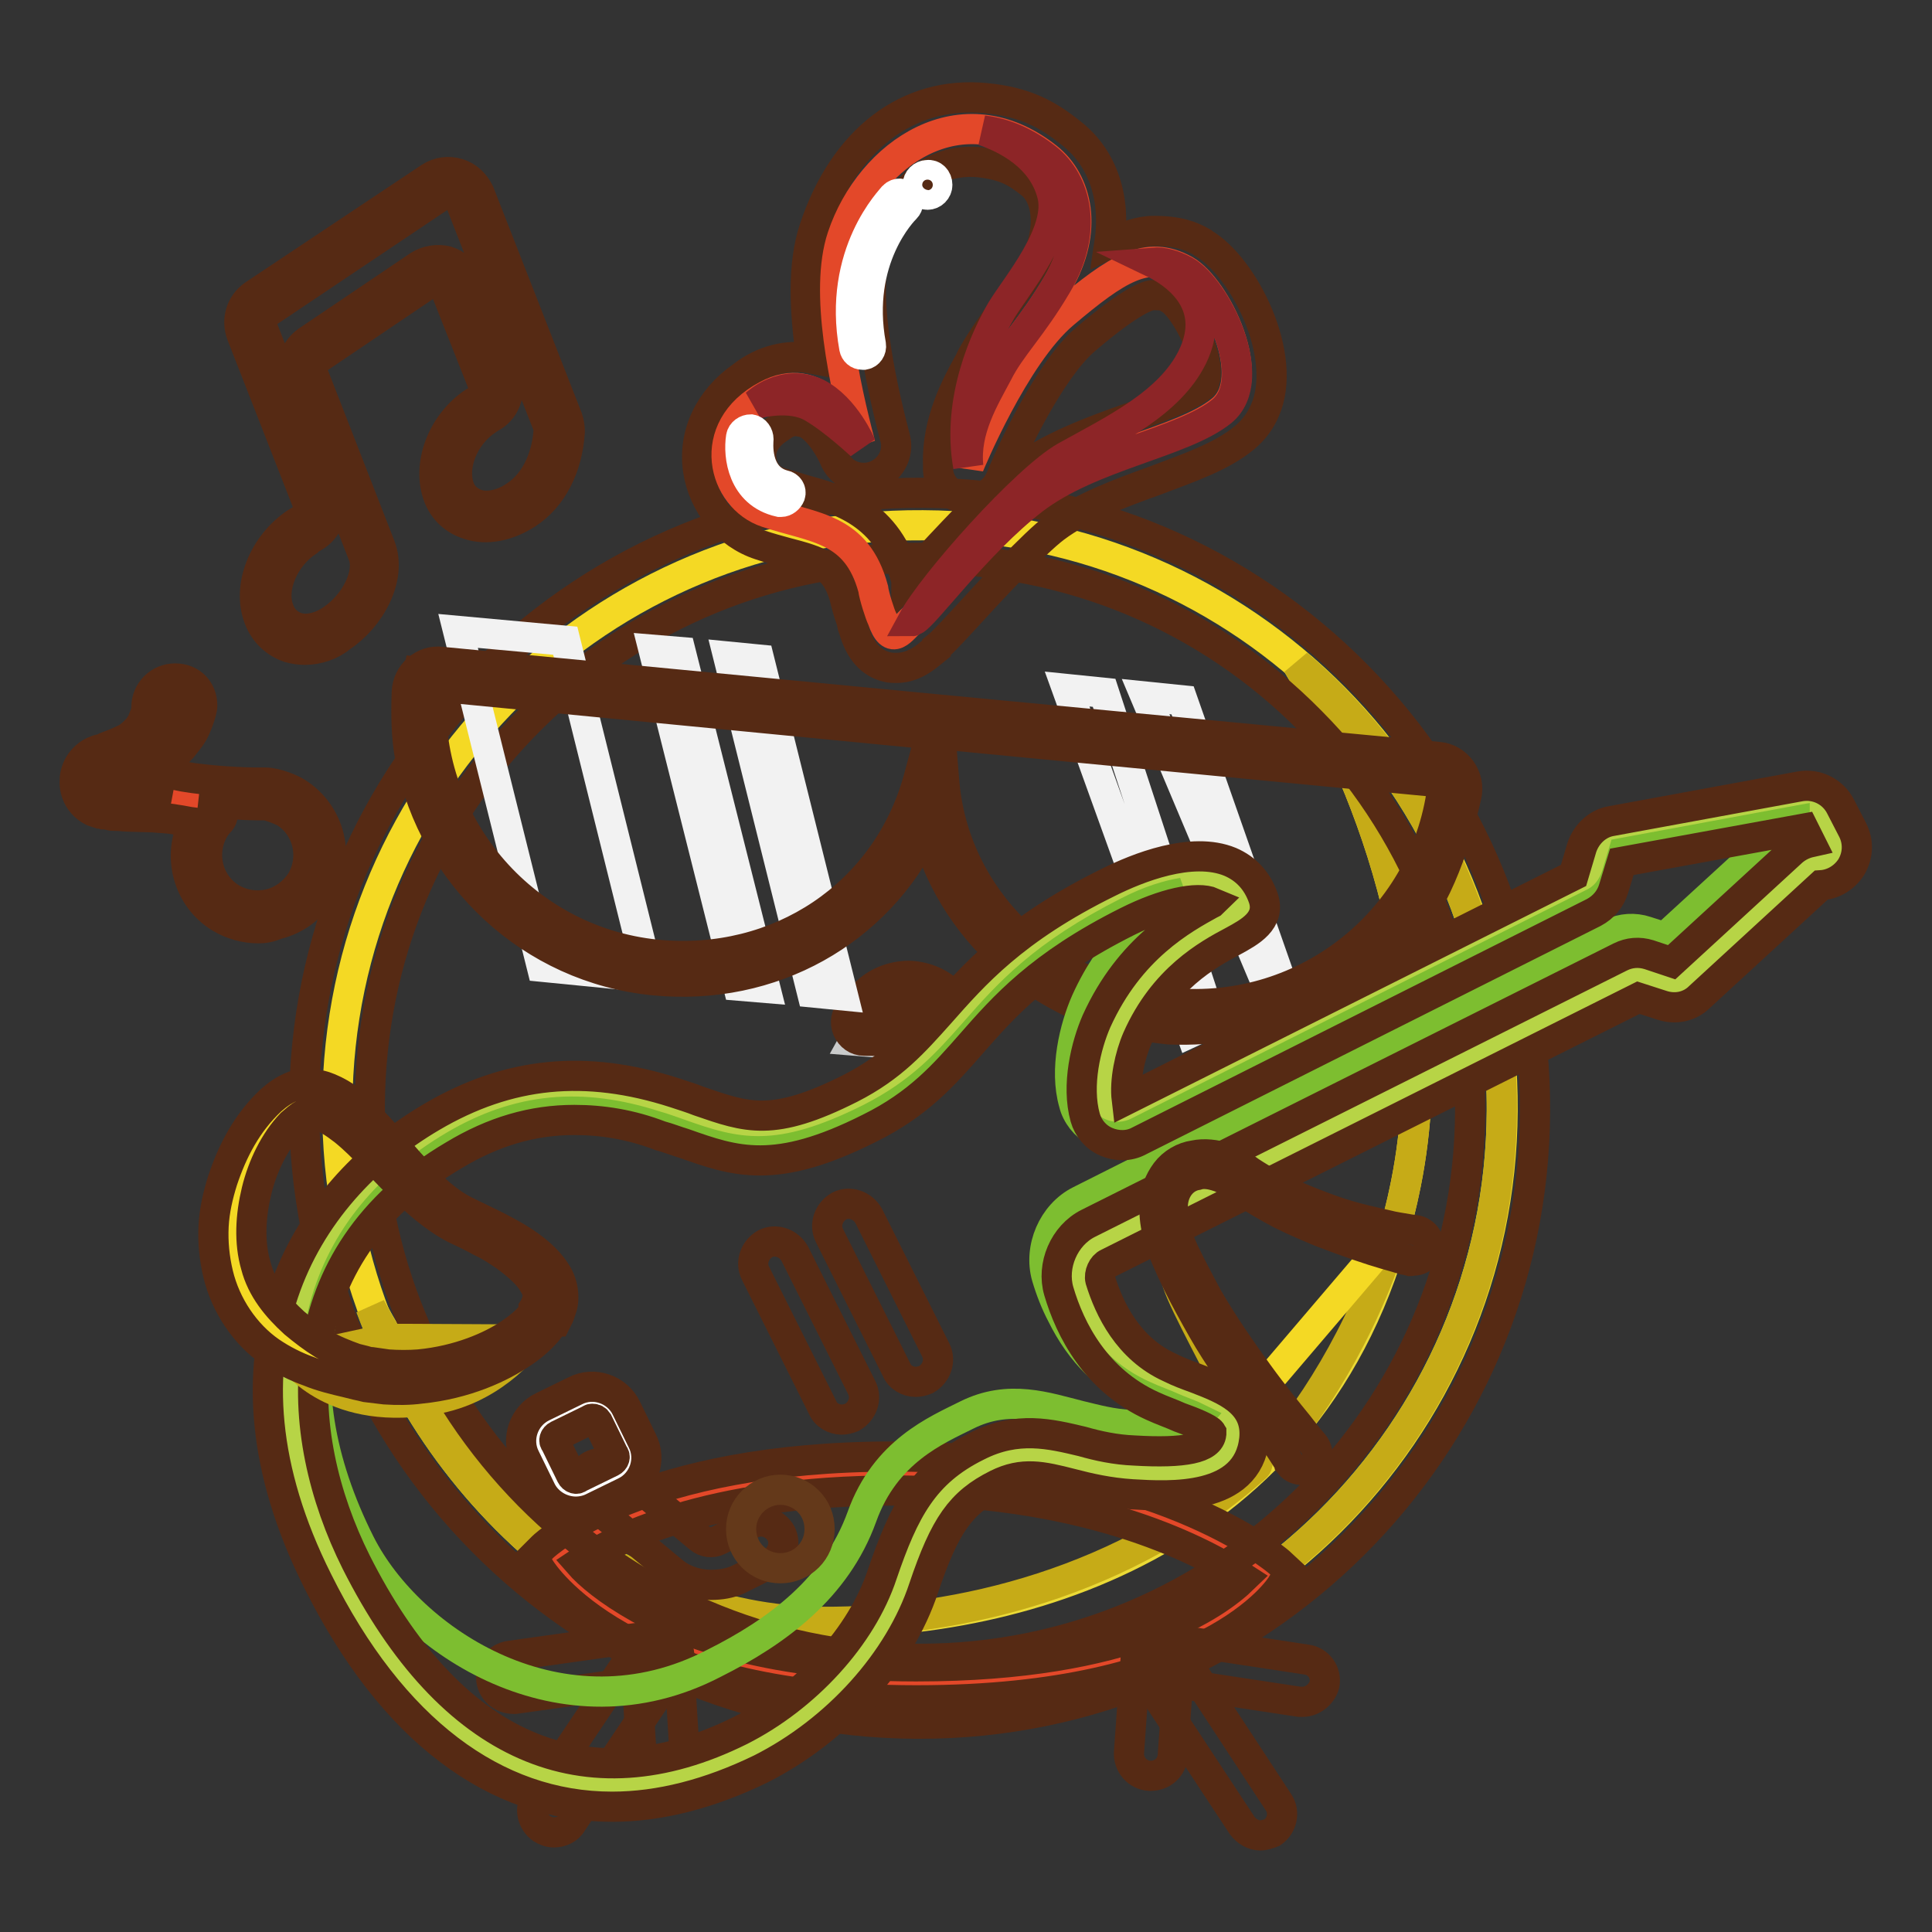 <?xml version="1.0" encoding="utf-8"?>
<!-- Svg Vector Icons : http://www.onlinewebfonts.com/icon -->
<!DOCTYPE svg PUBLIC "-//W3C//DTD SVG 1.1//EN" "http://www.w3.org/Graphics/SVG/1.1/DTD/svg11.dtd">
<svg version="1.1" xmlns="http://www.w3.org/2000/svg" xmlns:xlink="http://www.w3.org/1999/xlink" x="0px" y="0px" viewBox="0 0 256 256" enable-background="new 0 0 256 256" xml:space="preserve">
<rect x="0" y="0" width="256" height="256" fill="#333333" stroke="none"/>
<g> <path stroke-width="4" fill-opacity="0" stroke="#f4d924"  d="M199.1,147.2c-0.2,42.6-35,77.1-77.6,76.8c-42.7-0.2-77.1-35-76.8-77.6c0.2-42.6,35-77.1,77.6-76.8 C165,69.8,199.4,104.6,199.1,147.2z"/> <path stroke-width="4" fill-opacity="0" stroke="#ebda36"  d="M121.4,224c42.6,0.2,77.4-34.2,77.6-76.8c0.1-23.7-10.4-44.9-27.1-59.2c6.5,10.9,20.4,38.7,14.4,68.8 c-9.2,46.4-49.2,58.3-77.2,58.2c-27.7-0.2-49.3-21.7-59.9-41.7C60.1,202.8,88.3,223.9,121.4,224z"/> <path stroke-width="4" fill-opacity="0" stroke="#c6ab17"  d="M121.4,224c42.6,0.2,77.4-34.2,77.6-76.8c0.1-23.7-10.4-44.9-27.1-59.2c6.5,10.9,20.4,38.7,14.4,68.8 c-2.5,12.8-9.2,25.3-15.5,33.3c-1.6,2.1-12-20-14.2-21.3c-4.6-2.7,12.3,23.4,9.8,25.6c-17,15.2-39.4,20.6-57.4,20.5 c-27.7-0.2-49.3-21.7-59.9-41.7C60.1,202.8,88.3,223.9,121.4,224z"/> <path stroke-width="4" fill-opacity="0" stroke="#e34829"  d="M73.5,206.7c0,0,12.3-11.6,45.7-11.4c33.5,0.2,48.8,13.4,48.8,13.4s-8.9,14.4-46.7,14.4 C83.4,223,73.5,206.7,73.5,206.7z"/> <path stroke-width="4" fill-opacity="0" stroke="#562a14"  d="M121.5,225.3h-0.2c-38.7,0-49.3-16.8-49.7-17.4l-1-1.6l1.3-1.3c0.5-0.5,13.1-12,46.5-12h0.8 c33.9,0.2,49.6,13.4,50.3,14l1.4,1.3l-1,1.6C169.6,210.5,160,225.3,121.5,225.3z M76.7,207.1c1.3,1.5,3.9,3.7,8,6 c6.3,3.5,17.8,7.7,36.6,7.7h0.2c28.4,0,39.7-8.2,43.3-11.7c-4.9-3.2-19.6-11.4-45.5-11.6h-0.8C93.6,197.5,81,204.2,76.7,207.1z"/> <path stroke-width="4" fill-opacity="0" stroke="#562a14"  d="M68,225.1c-1.4,0-2.7-1-2.9-2.5c-0.2-1.6,0.9-3,2.5-3.2l19.2-2.7c1.6-0.2,3,0.9,3.2,2.5 c0.2,1.6-0.9,3-2.5,3.2l-19.2,2.7C68.3,225.1,68.2,225.1,68,225.1z"/> <path stroke-width="4" fill-opacity="0" stroke="#562a14"  d="M73.4,242.8c-0.6,0-1.1-0.2-1.6-0.5c-1.3-0.9-1.7-2.7-0.8-4l13.7-20.4c0.9-1.3,2.7-1.7,4-0.8 c1.3,0.9,1.7,2.7,0.8,4l-13.7,20.4C75.3,242.4,74.3,242.8,73.4,242.8z"/> <path stroke-width="4" fill-opacity="0" stroke="#562a14"  d="M87.9,235.1c-1.5,0-2.8-1.2-2.9-2.7l-0.8-12.8c-0.1-1.6,1.1-2.9,2.7-3c1.6-0.1,2.9,1.1,3,2.7l0.8,12.8 c0.1,1.6-1.1,2.9-2.7,3H87.9z"/> <path stroke-width="4" fill-opacity="0" stroke="#562a14"  d="M172.6,225.5c-0.1,0-0.3,0-0.4,0l-19.1-2.9c-1.6-0.2-2.7-1.7-2.4-3.2c0.2-1.6,1.7-2.7,3.3-2.4l19.1,2.9 c1.6,0.2,2.7,1.7,2.4,3.3C175.2,224.4,174,225.5,172.6,225.5L172.6,225.5z"/> <path stroke-width="4" fill-opacity="0" stroke="#562a14"  d="M167,243.2c-0.9,0-1.8-0.5-2.4-1.3l-13.5-20.5c-0.9-1.3-0.5-3.1,0.8-4s3.1-0.5,4,0.8l13.5,20.6 c0.9,1.3,0.5,3.1-0.8,4C168.1,243,167.5,243.2,167,243.2z"/> <path stroke-width="4" fill-opacity="0" stroke="#562a14"  d="M152.5,235.3h-0.2c-1.6-0.1-2.8-1.5-2.7-3.1l0.9-12.7c0.1-1.6,1.5-2.8,3.1-2.7c1.6,0.1,2.8,1.5,2.7,3.1 l-0.9,12.7C155.3,234.2,154,235.3,152.5,235.3z"/> <path stroke-width="4" fill-opacity="0" stroke="#562a14"  d="M121.9,228.4h-0.5c-44.9-0.2-81.3-37-81.1-82c0.1-21.8,8.7-42.2,24.2-57.5c15.5-15.3,36-23.7,57.8-23.6 c21.8,0.1,42.2,8.7,57.5,24.2c15.3,15.5,23.7,36,23.6,57.8C203.2,192.1,166.6,228.4,121.9,228.4z M121.9,73.9 c-19.3,0-37.5,7.5-51.3,21.1c-13.9,13.7-21.5,32-21.6,51.5c-0.2,40.2,32.3,73.1,72.5,73.3h0.4c40,0,72.7-32.5,72.9-72.5 c0.1-19.5-7.4-37.9-21.1-51.7c-13.7-13.9-32-21.5-51.5-21.6H121.9z"/> <path stroke-width="4" fill-opacity="0" stroke="#562a14"  d="M118.8,88.5c-0.4,0-0.8,0-1.2-0.1c-2.2-0.5-3.7-2.2-4.5-5.1c-0.1-0.2-0.2-0.5-0.2-0.8 c-0.5-1.4-0.8-2.5-1-3.4c-1.2-4.1-3.2-4.7-7.8-5.9c-1.1-0.3-2.2-0.6-3.4-1c-4.3-1.4-7.5-5.3-8.2-9.9c-0.7-4.8,1.5-9.4,5.8-12.4 c2.8-2.2,6.1-3,9.2-2.4c-0.9-6.3-1.2-12.4,0.4-17.2c3.9-11.8,12.4-18.3,22.7-17.3c5.3,0.5,8.3,2.2,11.4,4.7c4.2,3.3,5.9,8.7,5,14.6 c2.1-1,4-1.7,5.9-1.7c3.3,0,5,0.7,6.4,1.5l0.1,0.1c5.4,3.1,11.4,15,8.2,22.2c-0.6,1.4-1.5,2.6-2.7,3.6c-3,2.5-7.4,4-11.9,5.7 c-4.7,1.7-9.6,3.5-13.2,6.2c-2.8,2.1-8.8,8.6-12,12.1c-2.3,2.5-3.1,3.3-3.6,3.7c0,0.1-0.1,0.1-0.1,0.2 C123.2,86.6,121.4,88.5,118.8,88.5z M105.4,55.8c-0.8,0-1.5,0.4-2,0.8l-0.3,0.2c-2.1,1.4-2.4,3.1-2.2,4.2c0.2,1.4,1.1,2.5,2.3,2.9 c1,0.3,2.1,0.6,3,0.9c5.1,1.4,11.4,3.1,13.9,12.1c0,0.1,0,0.1,0,0.2c0.4-0.4,0.8-0.8,1.2-1.3c3.9-4.2,9.7-10.5,13.1-13.1 c4.6-3.5,10.4-5.6,15.5-7.4c3.9-1.4,7.5-2.7,9.4-4.2c0.1-0.1,0.2-0.2,0.2-0.3c1.3-2.9-2.5-10.1-4.5-11.2l-0.1-0.1 c-0.6-0.3-0.8-0.4-2.1-0.4c-0.6,0-2.8,0.6-9,5.9c-4.6,3.9-9.7,14.6-11.2,18.4c0,0.1-0.1,0.2-0.1,0.2c-0.8,1.7-2.7,2.8-4.6,2.5 c-2-0.3-3.5-1.9-3.6-3.8V62c0-0.2,0-0.3,0-0.5c-0.2-5.6,2.5-10.6,4-13.3c0.2-0.3,0.3-0.6,0.4-0.8c0.9-1.7,2.5-4,4.2-6.4 c1.8-2.6,4.1-5.8,4.8-7.4c1.7-4.4,0.7-7.8-1-9.2c-2.1-1.7-3.6-2.5-6.9-2.9c-8.3-0.8-12.2,6.8-13.7,11.4c-2.2,6.6,1.3,20.5,2.5,25.1 c0.6,2.2-0.7,4.4-2.8,5.1c-2.1,0.7-4.5-0.3-5.3-2.5c-0.4-0.9-1.9-3.7-3.8-4.6C106.1,55.9,105.8,55.8,105.4,55.8L105.4,55.8z"/> <path stroke-width="4" fill-opacity="0" stroke="#e34829"  d="M157,35.8c-5-2.8-9-0.2-16.1,5.8c-6.5,5.5-12.5,20.1-12.5,20.1c-0.5-4.8,2.1-9,3.9-12.4 c1.7-3.4,4.5-6,7.8-11.6c4.3-7.2,2.6-13.7-1.3-16.8c-11.3-9-23.5-0.6-27.2,10.5c-2.4,7.2,0.3,19.5,2.4,27.5 c-1.5-3-5.8-10.1-12.4-6.5c-8.3,4.4-5.8,13.6,0,15.5c6.3,2.1,11.9,2,14.1,10.1c0.1,0.9,0.9,3.4,1.2,4c1.3,3.8,2.5,1.4,4.1,0 c1.2-1,8.2-10,15.8-15.9c7.7-5.9,19.8-7.5,25-11.7C167.1,50.2,161.1,38.1,157,35.8L157,35.8z"/> <path stroke-width="4" fill-opacity="0" stroke="#8d2527"  d="M136.9,66.2c7.7-5.9,19.8-7.5,25-11.7c5.2-4.3-0.8-16.3-4.9-18.6c-1.5-0.8-2.9-1.2-4.2-1.1 c2.5,1.2,8.8,5.1,5.2,12.5c-3,6.1-10.3,9.6-16.8,13.2c-5.3,3-17.6,16.8-20.3,21.8c0.1,0,0.1-0.1,0.2-0.1 C122.5,81.6,129.3,72.1,136.9,66.2z M139.4,25.7c1.4,5-4.7,12.1-6.7,15.4c-2,3.4-6,11.8-4.4,20.7c-0.5-4.8,2.1-9,3.9-12.4 c1.7-3.4,4.5-6,7.8-11.6c4.3-7.2,2.6-13.7-1.3-16.8c-2.8-2.2-5.7-3.4-8.4-3.7C133.5,18.4,138.1,20.8,139.4,25.7L139.4,25.7z  M100.2,53.5c0,0,4.5-1.3,7.5,0.5c2.9,1.7,6.4,5,6.4,5s-2.1-5-5.9-6.9C103.8,50.1,100.2,53.5,100.2,53.5z"/> <path stroke-width="4" fill-opacity="0" stroke="#ffffff"  d="M103.5,66.5c-0.1,0-0.2,0-0.2,0c-4.9-1.1-5.5-6.1-5.1-8.6c0.1-0.6,0.7-1,1.3-1c0.6,0.1,1,0.7,1,1.3 c0,0.2-0.6,5.1,3.4,6.1c0.6,0.1,1,0.7,0.8,1.3C104.5,66.1,104,66.5,103.5,66.5L103.5,66.5z"/> <path stroke-width="4" fill-opacity="0" stroke="#ffffff"  d="M114.3,47c-0.6,0-1-0.4-1.1-0.9c-2.3-12.6,5-19.8,5.2-20.1c0.5-0.5,1.2-0.4,1.6,0c0.5,0.5,0.4,1.2,0,1.6 c-0.3,0.3-6.7,6.7-4.6,18.1c0.1,0.6-0.3,1.2-0.9,1.3C114.4,47,114.3,47,114.3,47z"/> <path stroke-width="4" fill-opacity="0" stroke="#ffffff"  d="M124.2,24.5c0,0.7-0.6,1.3-1.3,1.3c-0.7,0-1.3-0.6-1.3-1.3c0-0.7,0.6-1.3,1.3-1.3 C123.6,23.1,124.2,23.7,124.2,24.5z"/> <path stroke-width="4" fill-opacity="0" stroke="#cacbcb"  d="M126,131.7c0,0,4.2,2.5,3.5,5.1c-0.8,2.9-5.4,1.7-7.3,1.7s-9-0.6-9-0.6l1-1.8L126,131.7z"/> <path stroke-width="4" fill-opacity="0" stroke="#e88d22"  d="M113.6,134.5l1.7-1.8c2.8-2.9,7.5-2.9,10.2,0.2l1.5,1.7c0.7,0.9,0.1,2.2-1,2.2l-11.4-0.1 C113.4,136.8,112.8,135.4,113.6,134.5L113.6,134.5z"/> <path stroke-width="4" fill-opacity="0" stroke="#562a14"  d="M126,138l-11.5-0.1c-1,0-1.8-0.6-2.2-1.5c-0.4-0.9-0.2-1.9,0.5-2.7l1.7-1.9c1.5-1.6,3.7-2.5,6-2.5 c2.2,0.1,4.4,1,5.9,2.8l1.5,1.7c0.6,0.7,0.8,1.7,0.4,2.6C127.9,137.4,127,138,126,138L126,138z M114.4,135.3c0,0-0.1,0.1,0,0.2 c0.1,0.1,0.2,0.1,0.2,0.1l11.4,0.1c0,0,0.1,0,0.2-0.1c0.1-0.1,0-0.2,0-0.2l-1.5-1.7c-1-1.2-2.6-2-4.2-2c-1.6,0-3.2,0.6-4.3,1.8 L114.4,135.3z"/> <path stroke-width="4" fill-opacity="0" stroke="#562a14"  d="M192.8,102.2l-68.2-6.5l-1-0.1L55.4,89c-0.1,0.4-0.1,0.8-0.1,1.2c-1.8,19.1,12.2,36.1,31.3,37.9 c17.1,1.6,32.5-9.4,36.9-25.3c1.3,16.5,14.3,30.3,31.4,31.9c19.1,1.8,36.1-12.2,37.9-31.3C192.8,103,192.8,102.6,192.8,102.2 L192.8,102.2z"/> <path stroke-width="4" fill-opacity="0" stroke="#f2f2f2"  d="M86,129.5l-14.2-1.4L60.7,83.6l14.2,1.3L86,129.5z M101.4,130.9l-3.6-0.3L86.6,86.1l3.6,0.3L101.4,130.9z  M111.7,131.9l-4.1-0.4L96.5,87l4.1,0.4L111.7,131.9z M160.6,135.5l-2.8,1.3l-16.4-45.5l4.9,0.5L160.6,135.5z M172.6,138.2 l-1.5-0.1l-19.3-45.8l4.9,0.5L172.6,138.2z"/> <path stroke-width="4" fill-opacity="0" stroke="#562a14"  d="M154.9,136.4c-15.6-1.5-28.3-12.1-32.2-26.3c-6.4,13.3-20.4,21.3-36,19.8c-16.4-1.6-29.2-13.9-32.3-29.3 c-0.6-2.8-0.6-6.2-0.5-8.9c0.1-2.4,2.2-4.3,4.6-4l65.7,6.3l0-0.2v0.2l66.4,6.3c2.5,0.2,4.3,2.7,3.7,5.2c-1.2,5.3-3.7,13.6-8.2,18.4 C178.2,132,167.3,136.9,154.9,136.4z M124.6,97.3l0.5,6.1c1.2,15.5,13.9,28,30.1,29.5c18,1.7,34.1-11.3,36-29.2L124.6,97.3z  M57.2,90.9c-1.4,17.9,11.9,33.8,29.8,35.6c16.2,1.6,30.5-8,34.7-23.3l1.6-5.9L57.2,90.9z"/> <path stroke-width="4" fill-opacity="0" stroke="#b7d446"  d="M119.6,209.5c2.8-8.3,5.1-12.4,11.1-15.4c6.8-3.4,11.3,0.5,19.3,1c6.3,0.3,12.7,0.2,13.2-4.7 c0.4-3.5-3.8-4.1-9.4-6.6c-6.6-2.9-9.5-8.9-10.9-13.4c-0.6-2.1,0.5-4.6,2.4-5.5l70.5-35.3c0.5-0.2,1.1-0.3,1.7-0.1l3.4,1.1 c0.7,0.2,1.6,0.1,2.2-0.5l16.3-14.9c0.4-0.4,0.9-0.6,1.5-0.6c1.6,0,2.7-1.7,2-3.2l-1.6-3.1c-0.5-0.9-1.4-1.3-2.4-1.2l-25,4.6 c-0.8,0.2-1.5,0.7-1.7,1.5l-1.2,4c-0.2,0.6-0.6,1-1.1,1.3l-60.3,30.3c-1.2,0.6-2.7-0.1-3-1.3c-0.9-3.3,0-7.9,1.4-10.9 c5.9-13.2,17.4-14.4,16.7-16.5c-1.7-5.3-9.4-3.9-16.4-0.4c-21.6,10.9-20.6,20.6-34.2,27.4c-13.1,6.6-16.9,3.6-25.5,0.7 c-9.4-3-19.2-3.4-29.9,2.9c-17.3,10.2-27.5,30.9-14,57.7c14.1,28,34.6,33.6,54.7,23.5C109.5,226.8,116.8,217.8,119.6,209.5z"/> <path stroke-width="4" fill-opacity="0" stroke="#7dbe30"  d="M47.7,204.5c-11-21.9-6.3-41.6,12.5-52.7c8.5-5,16.8-5.8,26.7-2.6c1.1,0.3,2.1,0.7,3,1 c7.8,2.8,13.2,4.1,25.4-2c6.7-3.4,10.2-7.3,13.9-11.5c4.4-5,9-10.2,20.3-15.9c2.9-1.5,5.4-2.2,7.2-2.5c-4,2.4-9.3,6.6-12.8,14.4 c-1.5,3.4-2.9,9-1.6,13.5c0.1,0.4,0.2,0.7,0.4,1.1c1.5,3,5.1,4.2,8.1,2.7l60.3-30.3c1.5-0.7,2.6-2.1,3.1-3.7l0.9-3l22.7-4.2l0,0.1 c-0.6,0.2-1.2,0.6-1.6,1l-15.6,14.3l-2.5-0.8c-1.5-0.5-3.2-0.4-4.6,0.3l-70.4,35.4c-3.6,1.8-5.5,6.3-4.4,10.1c0.5,1.7,1.2,3.5,2,5 c2.5,5.1,6.2,8.7,11,10.8c1.3,0.6,2.5,1,3.6,1.5c1.1,0.5,2.6,1,3.4,1.4c-0.5,0.6-2.3,1.3-8.9,0.9c-2.5-0.1-4.6-0.7-6.7-1.2 c-4.4-1.1-9.4-2.9-15-0.1c-4,2-10.8,4.8-13.9,13.5c-3.4,9.4-11.2,15.2-19.6,19.4C74.6,230.8,54.3,217.6,47.7,204.5z"/> <path stroke-width="4" fill-opacity="0" stroke="#562a14"  d="M121.3,183.1c-1,0-2.1-0.6-2.5-1.6l-8.9-17.8c-0.7-1.4-0.1-3.1,1.3-3.9c1.4-0.7,3.1-0.1,3.9,1.3l8.9,17.8 c0.7,1.4,0.1,3.1-1.3,3.9C122.2,183,121.8,183.1,121.3,183.1z M111.5,188.1c-1,0-2.1-0.6-2.5-1.6l-8.9-17.8 c-0.7-1.4-0.1-3.1,1.3-3.9c1.4-0.7,3.1-0.1,3.9,1.3l8.9,17.8c0.7,1.4,0.1,3.1-1.3,3.9C112.4,188,112,188.1,111.5,188.1z M94.2,210 c-1.8,0-3.7-0.6-5.1-1.8l-11.2-9.3c-1.2-1-1.4-2.8-0.4-4c1-1.2,2.8-1.4,4-0.4l11.2,9.3c0.7,0.6,1.7,0.7,2.5,0.3l4.4-2.2 c1.4-0.7,3.1-0.1,3.9,1.3c0.7,1.4,0.1,3.1-1.3,3.9l-4.4,2.2C96.7,209.8,95.5,210,94.2,210z"/> <path stroke-width="4" fill-opacity="0" stroke="#64391a"  d="M98.2,202.6c0,2.9,2.3,5.2,5.2,5.2c2.9,0,5.2-2.3,5.2-5.2c0-2.9-2.3-5.2-5.2-5.2 C100.6,197.4,98.2,199.7,98.2,202.6z"/> <path stroke-width="4" fill-opacity="0" stroke="#ffffff"  d="M73.7,196.5l-2.1-4.3c-0.7-1.4-0.1-3.2,1.3-4l4.3-2.1c1.4-0.7,3.2-0.1,4,1.3l2.1,4.3c0.7,1.4,0.1,3.2-1.3,4 l-4.3,2.1C76.2,198.5,74.4,197.9,73.7,196.5z"/> <path stroke-width="4" fill-opacity="0" stroke="#562a14"  d="M76.3,200.3c-1.8,0-3.7-1-4.6-2.8l-2.1-4.3c-1.3-2.5-0.2-5.6,2.3-6.8l4.3-2.1c2.5-1.3,5.6-0.2,6.8,2.3 l2.1,4.3c1.3,2.5,0.2,5.6-2.3,6.8l-4.3,2.1C77.9,200.1,77.1,200.3,76.3,200.3z M78.5,188c-0.1,0-0.2,0-0.3,0.1l-4.3,2.1 c-0.4,0.2-0.6,0.7-0.3,1l2.1,4.3c0.2,0.4,0.7,0.6,1,0.3l4.3-2.1c0.4-0.2,0.6-0.7,0.3-1l-2.1-4.3C79,188.1,78.8,188,78.5,188z"/> <path stroke-width="4" fill-opacity="0" stroke="#562a14"  d="M81.1,239.4c-15.5,0-29.2-10.2-39-29.9c-15-29.9-2.1-51.4,15.1-61.5c10.2-6,20.4-7,32.2-3.2 c1.2,0.4,2.2,0.7,3.2,1.1c6.4,2.2,9.8,3.5,20.1-1.7c5.5-2.8,8.4-6.1,11.8-9.9c4.6-5.2,9.8-11.2,22.4-17.4c3.8-1.9,11-4.8,16.1-2.7 c2.1,0.9,3.6,2.5,4.4,4.8c1,3-1.8,4.5-4,5.7c-3.4,1.8-9.2,5-12.7,12.9c-1,2.3-1.7,5.6-1.4,8.1l59.2-29.7l1.1-3.7 c0.6-1.8,2.1-3.2,3.9-3.5l25-4.6c2.2-0.4,4.4,0.7,5.4,2.7l1.6,3.1c0.8,1.6,0.7,3.4-0.2,4.9c-0.9,1.4-2.4,2.3-4,2.4l-16.1,14.8 c-1.3,1.3-3.2,1.7-5,1.1l-3.1-1l-70.3,35.2c-0.7,0.3-1.2,1.4-1,2.2c1.2,3.9,3.7,9.1,9.2,11.6c1.2,0.6,2.3,1,3.4,1.4 c3.9,1.5,8.3,3.2,7.8,8.1c-0.9,8.2-11.2,7.6-16.2,7.3c-3.1-0.2-5.7-0.8-8-1.4c-3.9-1-6.5-1.6-9.9,0.1c-4.8,2.4-6.9,5.4-9.7,13.7 c-3.2,9.7-11.5,18.9-21.6,24C94,237.7,87.4,239.4,81.1,239.4L81.1,239.4z M76.1,148.4c-5.5,0-10.7,1.5-16,4.7 c-22.7,13.4-21.5,36.7-12.9,53.9c12.4,24.6,30.4,32.5,50.9,22.3c8.7-4.4,16.1-12.5,18.8-20.7c2.9-8.5,5.5-13.5,12.6-17 c5.3-2.7,9.7-1.6,13.9-0.6c2.1,0.6,4.4,1.1,6.9,1.2c6.7,0.4,10-0.3,10.2-2.2v-0.2c-0.3-0.5-2.5-1.4-4.2-2c-1.1-0.5-2.3-0.9-3.6-1.5 c-7.5-3.4-10.9-10.1-12.4-15.2c-1-3.4,0.7-7.4,3.9-9l70.5-35.3c1.2-0.6,2.5-0.7,3.8-0.3l3,1l16-14.7c0.7-0.6,1.5-1,2.4-1.2 l-0.9-1.8l-24.1,4.4l-1.1,3.6c-0.4,1.3-1.3,2.4-2.6,3.1l-60.3,30.3c-1.3,0.7-2.9,0.7-4.3,0.1c-1.4-0.6-2.4-1.8-2.8-3.2 c-1.2-4.3,0.1-9.6,1.5-12.8c4.4-9.7,11.4-13.5,15.2-15.6c0.1,0,0.2-0.1,0.2-0.1c-2.1-0.9-6.5,0.1-11.3,2.5 c-11.6,5.8-16.4,11.3-20.7,16.2c-3.6,4.1-7,8-13.5,11.2c-12.5,6.3-17.8,4.4-24.6,2c-1-0.3-2-0.7-3.1-1 C83.6,149,79.8,148.4,76.1,148.4z"/> <path stroke-width="4" fill-opacity="0" stroke="#c6ab17"  d="M70.3,177.5c0,0-4.3,6.2-12.2,7.8c-13.8,2.7-19.3-5.2-19.3-5.2l12.4-2.7L70.3,177.5z"/> <path stroke-width="4" fill-opacity="0" stroke="#f4d924"  d="M72.1,174.2c-2.9,4.8-14.2,9.9-24.2,7.6c-29-6.7-14.2-37-7.1-36.4c7.1,0.6,12.1,12.5,20.8,16.5 C68.9,165.5,75,169.5,72.1,174.2z"/> <path stroke-width="4" fill-opacity="0" stroke="#562a14"  d="M73.4,175.1l-0.2,0.3c-0.1,0.2-0.4,0.6-0.7,1c-0.7,0.8-1.7,1.8-3.2,2.8c-2.9,2-7.6,4.2-13.6,4.8 c-1.5,0.2-3.1,0.2-4.7,0.1c-0.8-0.1-1.7-0.2-2.5-0.3c-0.4-0.1-0.8-0.2-1.3-0.3l-1.2-0.3c-1.7-0.4-3.4-0.8-5.1-1.5 c-1.7-0.6-3.5-1.5-5.1-2.6c-3.3-2.3-5.9-6.1-6.9-10.3c-0.5-2.1-0.7-4.2-0.6-6.3c0.1-2.1,0.6-4.2,1.2-6.1c1.3-3.9,3.2-7.6,6.4-10.6 c0.8-0.7,1.7-1.4,3-1.9c0.6-0.2,1.4-0.4,2.2-0.3h0.3l0.2,0l0.3,0.1c0.3,0.1,0.6,0.1,0.9,0.2c2.2,0.7,3.9,2,5.2,3.3 c2.8,2.6,4.8,5.4,7,7.7c2.1,2.4,4.3,4.4,6.7,5.6c1.2,0.6,2.5,1.2,3.7,1.8c1.2,0.6,2.3,1.2,3.3,1.8c2.1,1.3,3.8,2.7,4.9,4.4 c0.6,0.9,0.9,1.8,1,2.7c0.1,0.9,0,1.7-0.2,2.2c-0.2,0.6-0.3,1-0.5,1.3c-0.1,0.2-0.2,0.4-0.2,0.4L73.4,175.1z M70.7,173.4 c0,0,0.2-0.3,0.4-0.9c0.2-0.6,0.3-1.3-0.4-2.4c-0.6-1.1-2-2.4-3.8-3.7c-0.9-0.6-1.9-1.3-3-1.8c-1.1-0.6-2.3-1.2-3.6-1.8 c-2.7-1.4-5.2-3.6-7.5-5.9c-2.4-2.3-4.6-5-7.2-7.1c-1.3-1-2.6-1.9-4-2.2l-0.4-0.1l-0.3,0l-0.2,0h-0.1h0.1c-0.1,0-0.3,0-0.5,0.2 c-0.5,0.2-1,0.7-1.6,1.2c-2.2,2.3-3.8,5.6-4.6,8.9c-0.8,3.3-1,6.8-0.1,9.9c0.8,3.1,2.8,5.5,5.1,7.6c1.2,1,2.5,2,3.8,2.8 c1.4,0.8,2.9,1.4,4.3,1.9c0.4,0.1,0.8,0.2,1.2,0.3c0.3,0.1,0.7,0.2,1,0.2c0.7,0.1,1.4,0.2,2.1,0.3c1.4,0.1,2.8,0.1,4.1,0 c5.3-0.5,9.6-2.4,12.1-4.1c1.3-0.9,2.1-1.6,2.6-2.2c0.2-0.3,0.3-0.4,0.5-0.6L70.7,173.4L70.7,173.4L70.7,173.4z"/> <path stroke-width="4" fill-opacity="0" stroke="#f4d924"  d="M183.7,164.6c0,0-10.1-2.1-19.2-8.7c-5.8-4.2-13.3-0.1-8.6,10.3c4.7,10.4,7.6,10.4,11,18.1L183.7,164.6 L183.7,164.6z"/> <path stroke-width="4" fill-opacity="0" stroke="#562a14"  d="M186.9,167.1c0,0-0.3-0.1-0.9-0.2c-0.6-0.2-1.4-0.4-2.4-0.7c-2.1-0.6-5-1.6-8.4-2.9 c-1.7-0.7-3.6-1.5-5.4-2.4c-1.9-1-3.8-2.1-5.7-3.4l-0.7-0.5c-0.2-0.2-0.5-0.3-0.7-0.5c-0.4-0.2-0.9-0.5-1.3-0.6 c-0.9-0.3-1.9-0.5-2.8-0.2c-1.8,0.3-3.1,1.9-3.2,4c-0.2,2.1,0.6,4.2,1.5,6.2c1,2.1,2.1,4.1,3.1,6c2.2,3.8,4.6,7.2,6.7,10.1 c2.1,2.9,4,5.2,5.3,6.8c1.3,1.7,2.1,2.6,2.1,2.6c0.7,0.9,0.6,2.2-0.3,2.9c-0.9,0.7-2.2,0.6-2.9-0.3c0-0.1-0.1-0.1-0.1-0.2v0 c0,0-0.6-1-1.8-2.8c-1.2-1.7-2.9-4.3-4.8-7.2c-1-1.5-2.1-3.2-3.2-4.9c-1.1-1.7-2.2-3.7-3.3-5.7c-1.1-2-2.2-4.2-3.1-6.3 c-1-2.3-1.8-4.8-1.6-7.6c0.1-1.4,0.6-2.8,1.5-4c0.9-1.2,2.3-2,3.7-2.2c1.4-0.3,2.9-0.1,4.1,0.3c0.6,0.2,1.2,0.5,1.8,0.8 c0.3,0.2,0.6,0.3,0.8,0.5l0.7,0.5c3.6,2.4,7.4,3.9,10.7,5.1c3.3,1.2,6.2,1.7,8.2,2.2c1,0.2,1.8,0.3,2.3,0.4 c0.6,0.1,0.8,0.1,0.8,0.1h0c1.1,0.2,1.9,1.2,1.7,2.3c-0.2,1.1-1.2,1.9-2.3,1.7C187,167.1,186.9,167.1,186.9,167.1L186.9,167.1z"/> <path stroke-width="4" fill-opacity="0" stroke="#7dbe30"  d="M57.9,24.7L34.5,40.3c-1.1,0.8-1.6,2.2-1.1,3.5l8.8,22.5c0.6,1.4,0,3-1.3,3.7c-0.3,0.2-0.6,0.3-0.9,0.5 c-3.8,2.5-5.8,7.4-4.4,10.9c1.4,3.5,5.4,4.3,9.2,1.8c3.5-2.4,5.9-7,4.6-10.3l-9-23.1c-0.5-1.3,0-2.7,1.1-3.5l14.8-10 c1.5-1,3.6-0.4,4.3,1.3l5.1,12.9c0.6,1.4-0.1,2.9-1.4,3.6c-0.2,0.1-0.3,0.2-0.5,0.3c-3.8,2.5-5.5,7.4-4.2,10.9 c1.4,3.5,5.8,4.2,9.6,1.6c3.3-2.2,4.8-6.2,5-9.8c0-0.4-0.1-0.8-0.2-1.2L62.3,26C61.6,24.3,59.4,23.7,57.9,24.7L57.9,24.7z"/> <path stroke-width="4" fill-opacity="0" stroke="#562a14"  d="M40.4,86.1c-0.7,0-1.4-0.1-2.1-0.3c-1.8-0.6-3.3-2-4-3.9c-1.6-4.2,0.6-9.7,4.9-12.6c0.3-0.2,0.7-0.4,1-0.6 c0.6-0.3,0.9-1.2,0.6-1.9l-8.8-22.5c-0.7-1.9-0.1-4,1.6-5.2l23.4-15.6c1.1-0.7,2.4-0.9,3.7-0.5c1.3,0.4,2.2,1.3,2.8,2.5l11.7,29.9 c0.2,0.6,0.3,1.2,0.3,1.8c-0.3,4.7-2.3,8.7-5.7,10.9c-2.5,1.6-5.3,2.2-7.7,1.4c-1.9-0.6-3.3-1.9-4-3.7c-1.6-4.2,0.5-9.7,4.7-12.5 c0.2-0.1,0.4-0.2,0.6-0.3c0.7-0.4,1-1.2,0.7-1.8l-5.1-12.9c-0.2-0.4-0.5-0.7-0.9-0.9c-0.4-0.1-0.9-0.1-1.3,0.2l-14.8,10 c-0.6,0.4-0.8,1.1-0.6,1.7l9,23.1c1.6,4.2-1.4,9.5-5.2,12C43.9,85.5,42.1,86.1,40.4,86.1z M59.5,25.6c-0.3,0-0.6,0.1-0.8,0.2 L35.3,41.5c-0.6,0.4-0.8,1.1-0.6,1.7l8.8,22.5c0.8,2.1,0,4.4-2,5.5c-0.2,0.1-0.5,0.3-0.7,0.5c-3.2,2.1-5,6.3-3.8,9.2 c0.4,1.1,1.2,1.8,2.2,2.2c1.4,0.5,3.2,0.1,4.8-1c3.1-2.1,5.1-6.1,4.1-8.6l-9-23.1c-0.7-1.9-0.1-4,1.6-5.2l14.8-10 c1.1-0.7,2.5-0.9,3.7-0.6c1.3,0.4,2.3,1.3,2.8,2.5L67,50c0.8,2.1-0.1,4.4-2.1,5.4c-0.1,0.1-0.2,0.1-0.3,0.2 c-3.2,2.1-4.8,6.2-3.7,9.1c0.5,1.3,1.5,1.8,2.2,2.1c1.5,0.5,3.5,0.1,5.2-1.1c3.6-2.4,4.3-6.9,4.4-8.7c0-0.2,0-0.4-0.1-0.6 L60.9,26.5c-0.2-0.4-0.5-0.7-0.9-0.9C59.8,25.6,59.7,25.6,59.5,25.6z"/> <path stroke-width="4" fill-opacity="0" stroke="#e34829"  d="M23.4,91.4c-1.3,0-2.4,1.1-2.3,2.4v0.3c0,0.1,0,0.2,0,0.4c0,0.2-0.1,0.3-0.1,0.5c-0.1,0.4-0.3,0.9-0.6,1.4 c-0.1,0.2-0.3,0.5-0.5,0.8c-0.2,0.2-0.5,0.5-0.7,0.8c-0.5,0.6-1.2,1-2,1.4s-1.6,0.8-2.5,1.1c-0.5,0.2-0.9,0.3-1.4,0.5 c-0.3,0.1-0.9,0.5-1.3,1c-0.3,0.5-0.5,1-0.6,1.6c-0.1,1,0.5,2.2,1.6,2.8c0.2,0.1,0.3,0.2,0.6,0.2l0.1,0l0.2,0h0.2l0.4,0.1l0.8,0.1 c0.6,0,1.1,0.1,1.7,0.1l3.4,0.1c1.1,0,2.2,0.2,3.2,0.3c1.7,0.2,3.2,0.6,4.6,0.8c-0.3,0.3-0.6,0.7-0.9,1.2 c-2.3,3.8-1.1,8.9,2.7,11.2c3.8,2.3,8.9,1.1,11.2-2.7c2.3-3.8,1.1-8.9-2.7-11.2c-0.6-0.4-2.5-1.2-3.4-1.2 c-0.6-0.1-6.7-0.1-11.1-0.9c-1-0.2-2.1-0.4-3.1-0.7c-0.9-0.2-1.8-0.6-2.8-0.8c0.3-0.2,0.7-0.6,1-0.8c0.8-0.7,1.5-1.3,2.2-2 c0.7-0.6,1.3-1.3,1.7-1.8c0.5-0.6,0.9-1.2,1.3-1.6c0.3-0.5,1.2-2.6,1.2-3.1C25.5,92.3,24.7,91.3,23.4,91.4L23.4,91.4z"/> <path stroke-width="4" fill-opacity="0" stroke="#562a14"  d="M34.2,123c-1.7,0-3.5-0.5-5-1.4c-4.3-2.6-5.8-8.2-3.5-12.6c-0.8-0.1-1.6-0.3-2.4-0.4c-1-0.2-2.1-0.2-3-0.3 l-3.3-0.1c-0.5,0-1-0.1-1.6-0.1h-0.2c-0.2,0-0.5,0-0.7-0.1l-0.6-0.1c0,0-0.1,0-0.2,0l-0.3-0.1c0,0-0.2,0-0.2,0 c-0.3-0.1-0.6-0.2-0.9-0.3c-1.6-0.8-2.5-2.4-2.4-4.1c0-0.8,0.3-1.7,0.8-2.4c0.5-0.7,1.3-1.3,1.9-1.5c0.4-0.2,0.7-0.2,1-0.3l0.4-0.2 c0.8-0.3,1.6-0.6,2.4-1c0.7-0.3,1.2-0.8,1.6-1.2c0.2-0.2,0.4-0.4,0.5-0.6l0.2-0.3c0.1-0.1,0.2-0.2,0.2-0.4c0.2-0.5,0.3-0.8,0.4-1 l0.1-0.6v-0.2c0-2.1,1.7-3.8,3.8-3.8h0c2.1,0,3.6,1.5,3.6,3.6c0,0.9-1,3.4-1.4,3.9c-0.4,0.6-0.9,1.2-1.3,1.7 c-0.6,0.6-1.2,1.3-1.8,2c-0.3,0.3-0.7,0.7-1.2,1.1l0.2,0c0.9,0.2,1.9,0.5,3,0.7c3.5,0.6,8,0.8,9.9,0.8c0.5,0,0.8,0,1,0 c1.4,0,3.5,0.9,4.1,1.3c4.5,2.8,5.9,8.7,3.2,13.2c-1.3,2.2-3.4,3.7-5.9,4.3C35.7,122.9,35,123,34.2,123z M26.3,106.2 c0.8,0.1,1.5,0.3,2.1,0.4c0.5,0.1,0.9,0.5,1,0.9c0.2,0.5,0.1,1-0.3,1.4c-0.3,0.3-0.5,0.6-0.7,0.9c-1.9,3.2-0.9,7.3,2.2,9.2 c1.5,0.9,3.3,1.2,5.1,0.8c1.7-0.4,3.2-1.5,4.2-3c1.9-3.2,0.9-7.3-2.2-9.2c-0.6-0.3-2.1-0.9-2.6-0.9H35c-0.1,0-0.4,0-0.9,0 C32.5,106.7,29.4,106.5,26.3,106.2z M23.4,92.8c-0.5,0-0.9,0.4-0.9,0.9v0.6c0,0.1,0,0.2,0,0.3l-0.1,0.5c-0.2,0.6-0.4,1.2-0.7,1.8 c-0.1,0.2-0.2,0.4-0.4,0.6l-0.2,0.2C21,97.9,21,98,21,98l-0.1,0.1c-0.2,0.2-0.4,0.5-0.7,0.7c-0.6,0.6-1.3,1.2-2.3,1.7 c-0.9,0.5-1.9,0.9-2.8,1.2l-0.5,0.2c-0.3,0.1-0.6,0.2-0.9,0.3c-0.2,0.1-0.5,0.2-0.6,0.5c-0.2,0.2-0.3,0.6-0.3,0.8 c0,0.5,0.2,1.1,0.8,1.4c0.1,0,0.2,0.1,0.3,0.1l0.9,0.1c0.2,0,0.3,0,0.6,0.1l0.2,0c0.5,0,0.9,0.1,1.4,0.1l3.4,0.1 c0.8,0,1.5,0.1,2.3,0.2c-0.8-0.2-1.5-0.3-2.2-0.6l-2.8-0.8c-0.5-0.2-0.9-0.6-1-1.1c-0.1-0.6,0.1-1,0.5-1.4c0.3-0.2,0.6-0.5,0.9-0.8 c0.8-0.7,1.6-1.3,2.1-1.9c0.6-0.6,1.2-1.2,1.6-1.7c0.4-0.5,0.8-1,1.2-1.5c0.2-0.4,0.9-2,1-2.4C24.1,92.8,23.6,92.8,23.4,92.8z"/></g>
</svg>